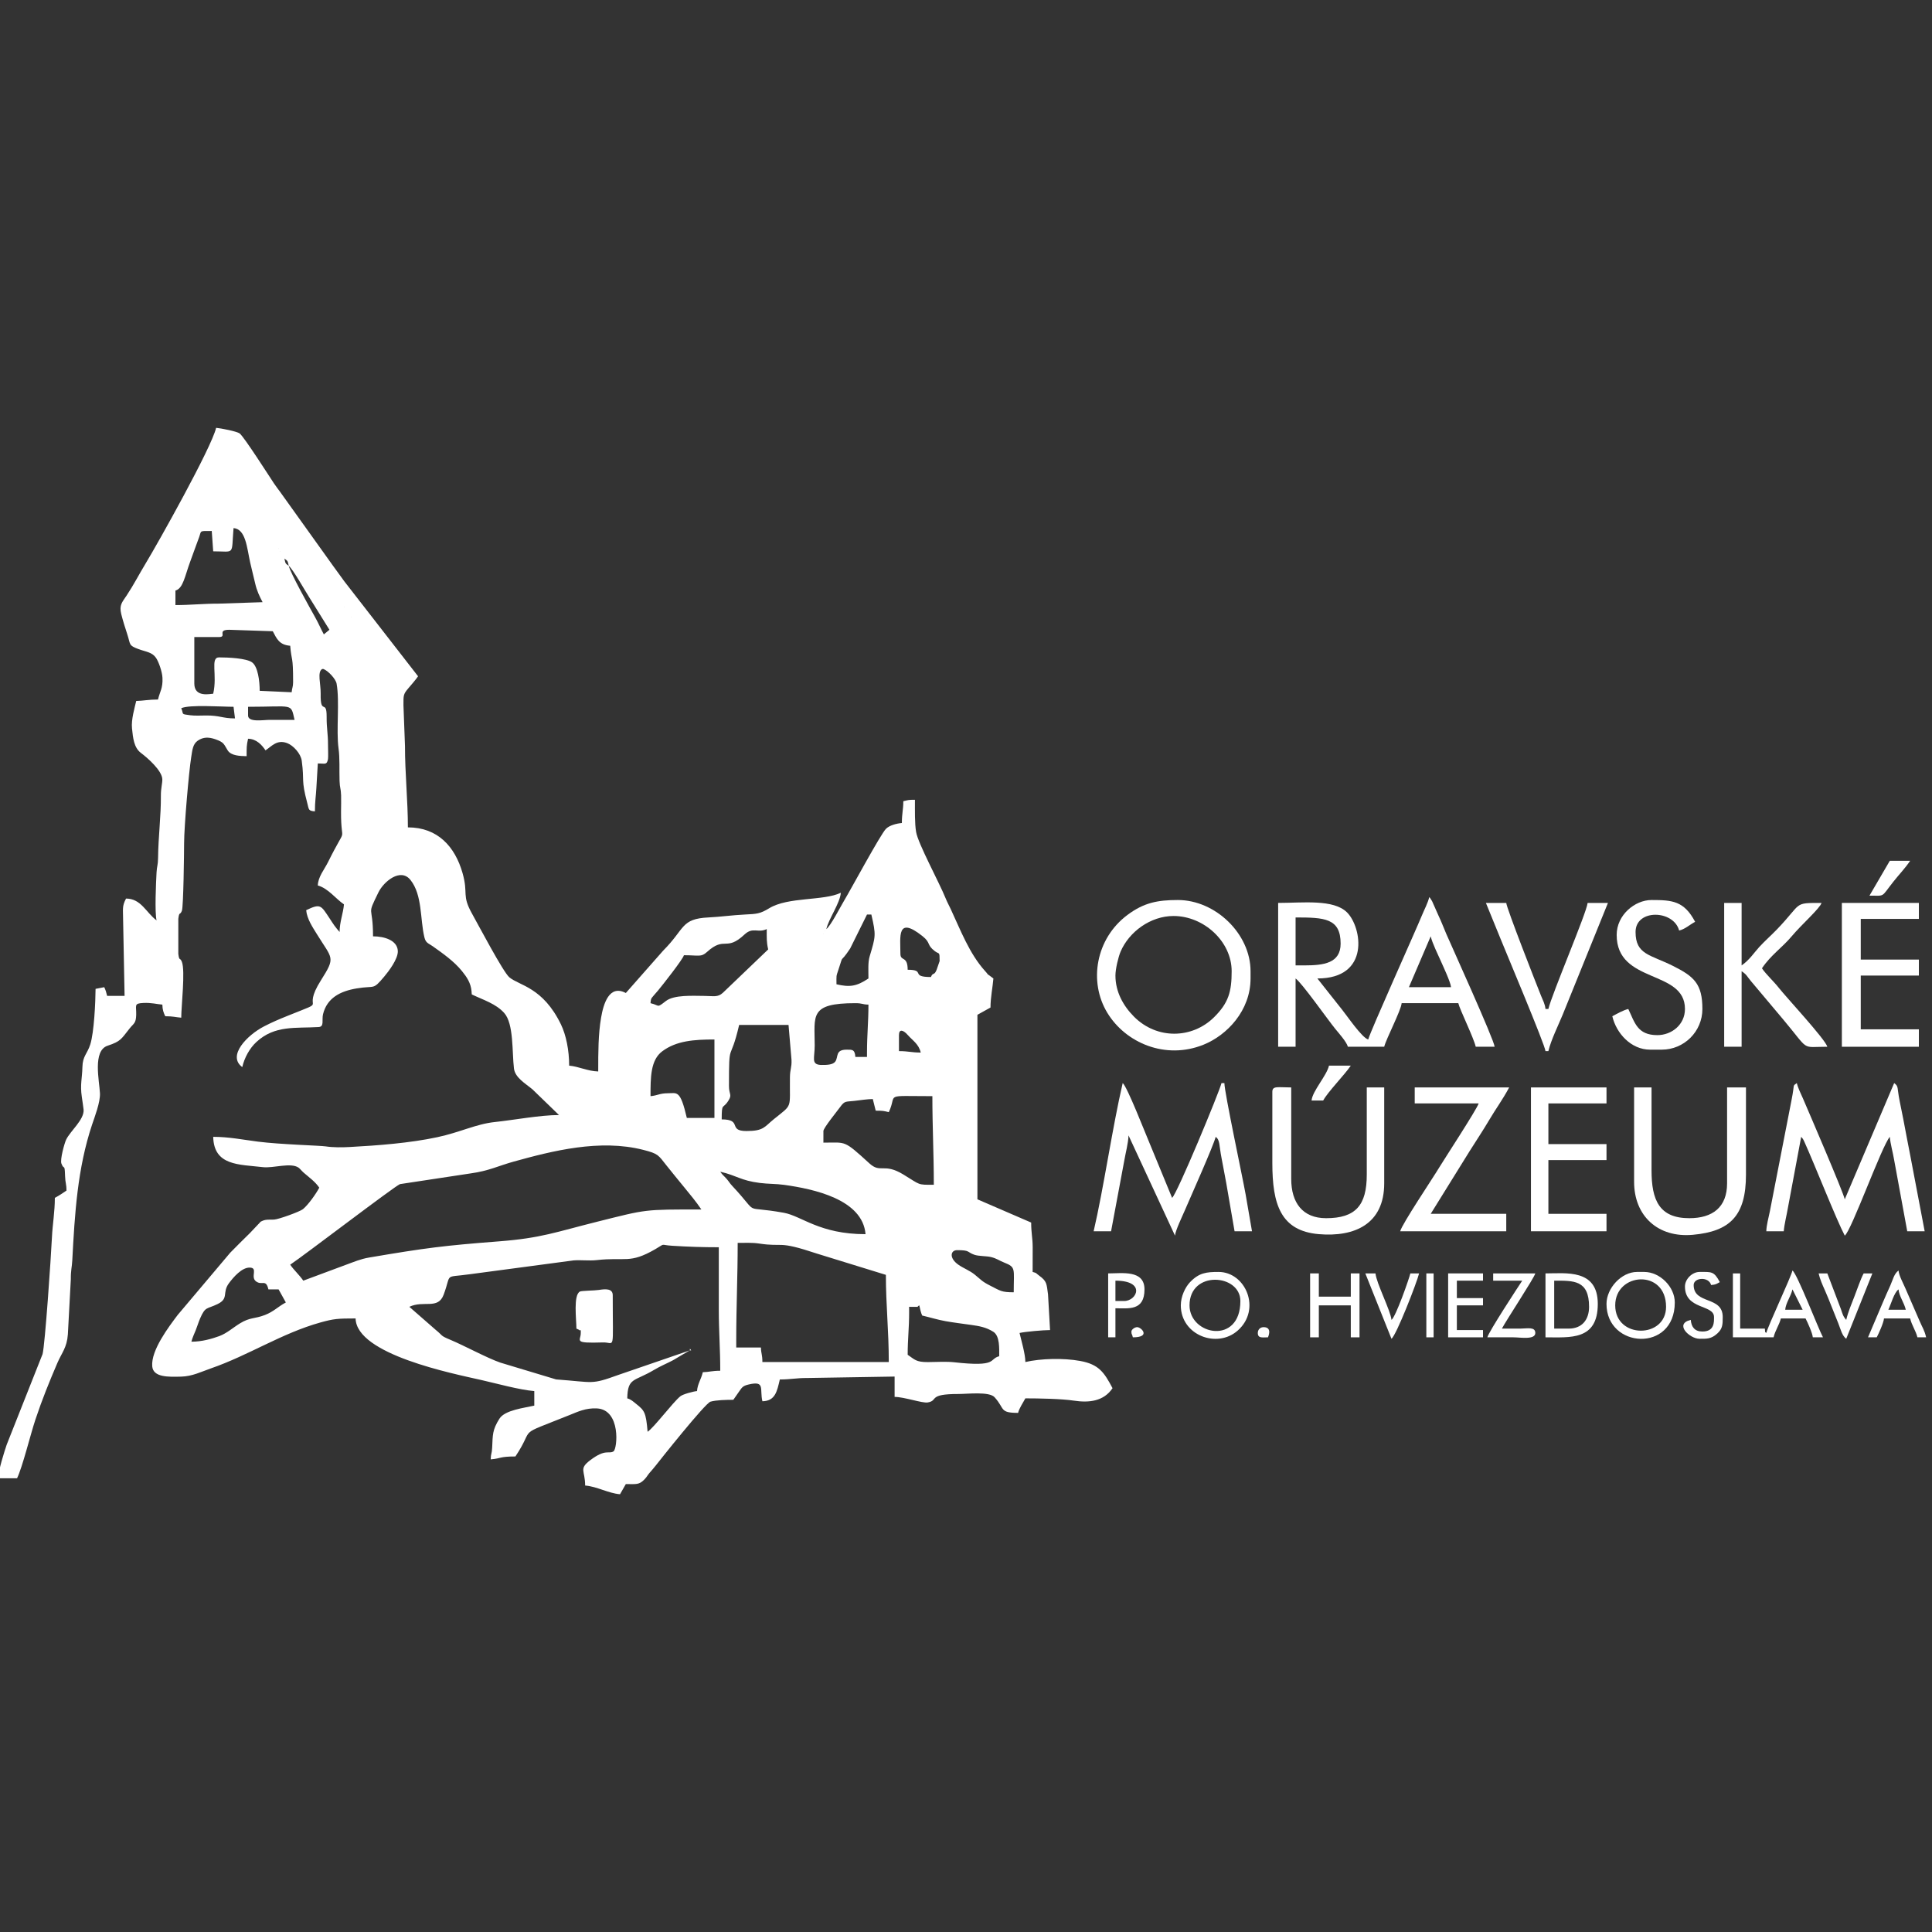 <?xml version="1.0" encoding="UTF-8" standalone="no"?>
<!-- Creator: CorelDRAW 2019 (64-Bit) -->
<svg xmlns:inkscape="http://www.inkscape.org/namespaces/inkscape" xmlns:sodipodi="http://sodipodi.sourceforge.net/DTD/sodipodi-0.dtd" xmlns="http://www.w3.org/2000/svg" xmlns:svg="http://www.w3.org/2000/svg" xml:space="preserve" width="100" height="100" version="1.1" style="clip-rule:evenodd;fill-rule:evenodd;image-rendering:optimizeQuality;shape-rendering:geometricPrecision;text-rendering:geometricPrecision" viewBox="0 0 2645.833 2645.833" id="svg73" sodipodi:docname="logo-oravske-muzeum-b.svg" inkscape:version="1.1.1 (3bf5ae0d25, 2021-09-20)">
 <rect x="0" y="0" width="2645.833" height="2645.833" fill="#333333" stroke="none"/>
 <defs id="defs4">
  <style type="text/css" id="style2">
   <![CDATA[
    .fil0 {fill:#020202}
   ]]>
  </style>
 </defs>
 <g id="Vrstva_x0020_1" inkscape:label="Vrstva 1" inkscape:groupmode="layer">
  <g id="_2188613043296" transform="matrix(0.235,0,0,0.235,-1183.249,-1911.887)" style="fill:#ffffff">
   <path class="fil0" d="m 10333.09,15785.13 v -33.87 c 76.26,0 35.62,3.26 59.27,-8.46 4.7,20.17 8.92,42.57 16.93,59.26 45.07,10.5 91.29,24.97 136.46,32.88 50.89,8.91 93.57,13.88 147.77,21.56 49.19,6.97 87.02,13.37 129.58,39.76 39.42,24.44 34.93,98.39 34.93,142.87 -62.46,16.68 -4.94,64.16 -263.71,35.1 -43.24,-4.85 -106.31,-1.16 -151.52,-0.88 -70.61,0.45 -77.63,-15.54 -118.17,-42.69 0,-92.14 8.46,-152.33 8.46,-245.53 z M 9325.56,15946 c 0,-198.89 8.47,-368.76 8.47,-567.27 40.92,0 84.39,-2.33 123.42,3.57 151.45,22.92 102.11,-19.83 338.96,58.98 l 401.22,123.72 c 0,175.69 16.93,323.08 16.93,508 h -736.6 c 0,-45.08 -7.64,-47.36 -8.47,-84.67 h -143.93 z m -270.93,59.26 -415.95,142.86 c -162.4,58.7 -139,42.58 -362.75,26.24 l -325.32,-98.02 c -77.95,-27.08 -210.66,-99.31 -290.62,-132.71 -62.97,-26.31 -41.25,-22.19 -85.79,-58.14 l -153.64,-134.23 c 83.11,-39.87 166.85,18.34 200.05,-70.88 48.24,-129.6 -2.52,-97.31 151.98,-118.96 l 605.14,-80.66 c 42.92,-3.43 91.17,3.12 133.79,-1.67 170.1,-19.09 191.73,23.36 342.58,-63.87 63.11,-36.49 22.77,-24.51 98.66,-19.74 93.81,5.89 176.01,8.65 271.2,8.65 0,121.36 0,242.71 0,364.07 0,125.82 8.47,225.87 8.47,355.6 -48.61,0 -64.69,7.64 -101.6,8.46 -9.97,42.79 -30.22,66.2 -33.87,110.07 -22.75,1.89 -82.13,18.19 -96.9,30.1 -43.93,35.44 -152.37,181.12 -190.97,206.97 -9.46,-113.7 -18.61,-124.09 -66.42,-162.18 -17.45,-13.9 -30.51,-26.79 -52.11,-32.56 2.74,-122.88 40.09,-96.37 155.97,-165.76 35.89,-21.49 71.49,-35.98 106.61,-54.26 20.4,-10.62 27.04,-16.63 48.02,-28.17 z m -2904.07,-50.8 c 5.28,-22.65 17.1,-46.67 25.48,-67.65 8.64,-21.63 16.09,-46.75 25.24,-67.89 30.95,-71.58 38.93,-52.89 102.29,-83.98 66.98,-32.87 24.6,-65.42 65.45,-120.82 27.05,-36.7 75.26,-91.46 120.2,-91.46 52.83,0 2.79,54.4 38.07,80.47 35.33,26.11 57.32,-16.49 72,46.53 h 59.27 c 14.07,26.59 27.7,48.56 42.33,76.2 -46.11,24.4 -69.76,52.85 -121.74,73 -61.75,23.93 -85.51,12.06 -145.77,48.95 -40.41,24.74 -76.66,58.1 -120.58,74.16 -43.47,15.9 -100.72,32.49 -162.24,32.49 z m 4461.93,-533.4 c 76.9,0 55.47,10.54 100.31,26.69 24.87,8.96 71.18,7.08 96.73,13.34 35.88,8.81 44.87,19.32 77.71,32.36 69.82,27.74 55.45,34.86 55.45,173.15 -71.7,0 -76.55,-8.02 -138.43,-39.37 -47.63,-24.15 -52.46,-34.14 -88.77,-63.63 -29.3,-23.79 -65.36,-36.81 -94.99,-57.42 -55.96,-38.9 -46.16,-85.12 -8.01,-85.12 z m -3810,177.8 c -20.92,-31.23 -56.42,-63.6 -76.2,-93.13 86.82,-58.14 603.33,-453.76 639.62,-469.51 l 411.73,-62.41 c 107.25,-14.74 161.51,-44.1 252.49,-69.24 223.7,-61.83 500.35,-132.55 753.76,-67.91 89.01,22.71 86.9,30.06 136.38,92.22 35.17,44.2 66.34,81.99 102.44,126.17 35.2,43.08 69.6,84.07 99.65,128.95 -338.24,0 -315.07,-1.64 -606.21,71.12 -244.15,61.03 -326.01,95.45 -571.3,114.5 -324.55,25.21 -426.56,37.91 -760.37,94.76 -48.26,8.22 -88.08,25.61 -128.98,40.36 z m 2429.94,-635 c 98.84,23.03 118.06,51.28 230.8,65.54 50.61,6.39 94.1,4.51 141.3,11.09 170.25,23.75 457.6,83.6 474.56,287.44 -268.35,0 -371.35,-105.79 -476.38,-124.75 -255.17,-46.05 -130.76,24.68 -300.5,-156.7 -17.15,-18.33 -17.83,-24.17 -33.94,-42.26 -15.94,-17.89 -22.57,-20.53 -35.84,-40.36 z m 601.13,-237.06 c 0,-17.72 81.4,-117.46 97.43,-139.64 27.14,-37.52 31.9,-30.08 82.61,-35.92 36.7,-4.23 76.9,-10.71 107.83,-10.71 5.42,23.28 11.51,44.45 16.93,67.73 42.54,0 43.92,0.95 76.2,8.47 52.73,-109.9 -40.07,-93.13 254,-93.13 0,182.06 8.47,334.82 8.47,516.46 -97.5,0 -74.87,2.68 -177.31,-59.76 -114.85,-70.02 -132.22,-4.84 -197.81,-64.65 -152.45,-138.99 -133.89,-121.12 -268.35,-121.12 z m -1007.53,-203.2 c 0,-109.15 -0.15,-210.41 68.61,-261.59 82.48,-61.4 184.85,-68.61 303.92,-68.61 v 457.2 h -160.87 c -38.63,-165.84 -56.92,-143.94 -110.06,-143.94 -48.53,0 -60.55,13.52 -101.6,16.94 z m 558.8,203.2 c -110.63,0 -20.54,-67.74 -143.94,-67.74 0,-103.75 6.59,-54.83 40.86,-112.22 20.05,-33.58 1.48,-32.26 1.48,-82.51 0,-276.19 5.18,-123.48 59.26,-355.6 h 287.87 l 17.31,203.5 c 1.85,44.44 -8.6,53.63 -9.18,100.96 -2.32,188.98 18.12,153.88 -93.99,244.68 -55.5,44.96 -58.34,68.93 -159.67,68.93 z m 889,-558.8 c 0,-37.05 24.72,-31.15 51.18,-0.97 28.67,32.71 64.14,52.44 75.82,102.57 -53.71,0 -70.69,-8.47 -127,-8.47 z m -186.27,101.6 v 25.4 h -67.73 c -3.63,-43.62 -16.15,-42.34 -50.8,-42.34 -67.7,0 -46.92,42.39 -66.16,69.32 -13.63,19.09 -49.53,20.19 -81,19.78 -1.88,-0.02 -4.4,-0.05 -6.1,-0.18 -54.9,-4.33 -32.81,-41.09 -32.92,-114.18 -0.29,-173.89 -32.22,-245.67 236.98,-245.67 42.55,0 37.91,7.61 76.2,8.47 0,103.26 -8.47,175.25 -8.47,279.4 z m 194.73,-575.74 c 0,-98.39 -22.51,-223.12 128.42,-103.02 51.27,40.8 21.95,49.28 72.76,88.11 25.14,19.22 27.42,-1.56 27.42,57.25 l -17.37,50.36 c -15.1,38.07 -21.06,12.14 -33.43,42.77 -123.53,0 -27.61,-42.33 -135.46,-42.33 0,-83.92 -42.34,-47.08 -42.34,-93.14 z m -1456.26,287.87 c 2.91,-34.99 2.89,-24.46 44.28,-74.25 24.23,-29.14 143.93,-180.75 150.45,-205.15 87.46,0 99.87,12.34 133.86,-18.54 105.58,-95.91 110.02,-0.03 219.34,-102.39 48.91,-45.8 77.61,-6.62 129.4,-31.47 0,53.07 -1.51,75.7 8.47,118.53 l -263.88,252.6 c -30.37,28.1 -54.13,18.68 -108.63,18.36 -67.75,-0.39 -176.16,-7.28 -224.08,30.04 -55.09,42.89 -33.66,25.21 -89.21,12.27 z m 1270,-143.93 c -68.46,45.84 -108.35,52.02 -186.27,33.86 0,-55.6 -3.13,-40.99 12.61,-88.99 31.85,-97.12 1.88,-21.51 67.01,-119.25 l 98.18,-198.16 h 25.4 c 28.44,122.08 24.81,126.76 -9.94,244.07 -10.54,35.58 -6.99,80.62 -6.99,128.47 z m -262.47,-262.47 2.53,2.52 c -0.17,-0.16 -3.37,-1.68 -2.53,-2.52 z m 8.47,-16.93 2.52,2.52 c -0.16,-0.16 -3.37,-1.68 -2.52,-2.52 z m -3894.67,-59.27 z m 533.4,-1193.8 v -50.8 c 267.41,0 247.69,-23.54 270.93,76.2 -47.98,0 -95.96,-0.03 -143.93,0 -39.56,0.03 -127,15.93 -127,-25.4 z M 6091.29,12263 c 46.31,-22.22 234.27,-8.47 304.8,-8.47 l 8.47,67.73 c -73.43,0 -88.27,-17.73 -169.23,-17.03 -28.53,0.24 -64.12,2.26 -91.76,-1.38 -58.04,-7.64 -35.81,-4 -52.28,-40.85 z m 1143,-321.74 z m 0,0 -8.47,-8.46 z m -16.93,-25.4 8.46,16.94 z m 0,0 -8.47,-8.46 z m -8.47,-8.46 z m -16.93,-25.4 z m 0,0 z m -16.94,-25.4 z m 0,0 -8.46,-8.47 z m -8.46,-8.47 z m -16.94,-25.4 z m -778.93,-16.93 254,8.46 c 23.63,44.66 37.91,79.37 101.6,84.67 8.08,97.11 16.93,50.2 16.93,211.67 0,29.19 -6.26,32.78 -8.46,59.26 l -186.27,-8.46 c 0,-56.93 -10.35,-142.22 -45.28,-166.39 -33.71,-23.31 -136.29,-28.35 -191.79,-28.35 -52.67,0 -8.42,102.47 -33.86,211.67 -17.2,0.38 -110.07,24.08 -110.07,-59.27 v -270.93 h 143.93 c 48.99,0 -14.5,-42.33 59.27,-42.33 z m 778.93,16.93 z m -25.4,-33.87 z m 0,0 z m -16.93,-25.4 z m 0,0 z m -25.4,-33.86 2.53,2.52 c -0.17,-0.16 -3.37,-1.68 -2.53,-2.52 z m -16.93,-25.4 z m 0,0 z m -25.4,-33.87 2.52,2.52 c -0.16,-0.16 -3.36,-1.68 -2.52,-2.52 z m -982.14,-8.47 v -84.66 c 45.27,-12.09 55.16,-85.85 85.89,-168.11 10.77,-28.81 21.66,-60.32 33.87,-93.14 6.48,-17.42 9.93,-26.53 18.23,-49.5 14.33,-39.7 -1.39,-36.39 73.68,-36.39 l 8.47,118.54 c 129.71,0 105.03,26.79 118.53,-135.47 70.9,5.9 77.83,112.85 96.71,199.63 9.78,44.97 20.11,81.28 29.4,122.99 9.38,42.11 25.84,76.32 43.22,109.18 l -254,8.47 c -95.88,0 -165.86,8.46 -254,8.46 z m 660.4,-228.6 c 22.76,16.68 97.72,149.8 120.19,184.61 l 116.88,187.93 -32.56,26.84 c -18.04,-33.06 -30.83,-64.12 -49.39,-97.29 -33.79,-60.36 -145.21,-259.58 -155.12,-302.09 z m -25.4,-42.33 c 20.73,15.19 18.23,11.52 25.4,42.33 -20.72,-15.18 -18.22,-11.52 -25.4,-42.33 z m -8.46,-16.93 8.46,16.93 z m 0,0 z m -16.94,-25.4 2.53,2.52 c -0.17,-0.16 -3.37,-1.68 -2.53,-2.52 z m -8.46,-16.94 2.52,2.53 c -0.16,-0.17 -3.36,-1.68 -2.52,-2.53 z m -711.2,2167.47 c -60.47,-44.3 -89.39,-127 -177.8,-127 -24.14,45.63 -17.11,60.88 -16.95,126.99 l 8.48,440.28 h -101.6 c -4.78,-20.53 -8.86,-33.98 -16.93,-50.8 l -50.52,9.75 c -0.44,75.92 -8.61,253.7 -30.84,323.76 -17.67,55.7 -44.39,67.01 -45.85,131.94 -1.49,66.27 -14.08,101.9 -3.56,173.32 2.77,18.83 9.9,67.2 10.49,75.2 4.31,57.63 -76.55,123.07 -101.3,173.58 -10.32,21.07 -36.82,116.73 -27.99,140.28 15.8,42.1 18.7,-5.54 21.28,72.52 1.41,42.81 8.15,44 8.15,84.98 -23.57,15.79 -41.59,28.5 -67.73,42.33 0,81.13 -13.37,155.28 -16.86,228.67 -5.72,120.1 -40.48,629.34 -54.72,681.89 l -208.93,527.67 c -13.34,39.46 -48.65,149.02 -49.69,195.84 h 110.07 c 32.03,-66.75 77.72,-254.29 106.87,-341.86 39.05,-117.33 80.87,-219.99 127.74,-329.46 25.72,-60.05 55.89,-89.23 61.39,-167.21 l 17.26,-321.4 c -0.59,-51.99 6.36,-69.21 8.51,-110.03 14.29,-271.38 29.96,-534.91 115.3,-790.63 14.89,-44.61 48.41,-130.83 45.96,-182.72 -3.39,-71.88 -44.01,-247.93 44.42,-277.23 78.16,-25.9 79.2,-38.97 128.2,-100.41 24.4,-30.59 37.34,-29.39 38.59,-79.94 1.36,-55.33 -15.02,-66.1 41.34,-68.84 47.38,-2.3 76.5,6.72 111.08,9.6 0.7,31.07 6.95,46.92 16.94,67.73 47.04,0 58.43,5.58 93.13,8.47 0,-66.85 24.23,-273.58 3.7,-325.43 -11.33,-28.63 -15.27,-1.18 -20.75,-46.98 v -203.45 c 5.48,-45.8 9.42,-18.36 20.75,-46.98 9.33,-23.56 12.87,-341.74 12.94,-393.45 0.14,-100.22 28.31,-420.91 41.25,-500.62 6.79,-41.78 8.81,-77.05 38.19,-97.33 32,-22.09 64.18,-21.97 103.55,-8.03 51.26,18.16 47.66,27.54 71.11,64.59 20.14,31.82 72.27,32.83 110.26,33.68 0,-49.19 -0.63,-62.56 8.47,-101.6 49.82,1.11 81.16,37.21 101.6,67.73 36.98,-24.76 66.9,-64.57 126.25,-42.22 35.63,13.41 79.22,61.12 84.79,102.11 16.8,123.82 -5.32,105.65 32.27,247.13 10.26,38.61 5.02,45.29 44.55,48.58 0,-57.81 6.18,-90.25 8.5,-135.44 l 8.44,-143.96 c 43.11,0 51.96,10.51 59.38,-25.28 2.11,-10.18 -0.03,-69.62 0.01,-84.89 0.16,-64.77 -8.41,-94.04 -7.97,-161.38 0.69,-107.1 -37.03,-4.73 -34.75,-134.59 1.03,-58.18 -21.36,-126.79 8.73,-144.19 l 7.2,-0.11 c 28.14,10.7 71.96,57.99 76.87,85.37 18.84,105 -3.3,271.02 11.37,378.09 7.94,57.91 3.83,120.12 5.88,188.86 1.25,41.79 7.77,42.32 9.02,84.11 0.9,30.14 -0.21,63.1 -0.39,93.52 -1.24,213.49 42.51,56.89 -76.15,296.16 -20.63,41.59 -58.09,85.64 -59.2,135.53 59.84,15.98 105.32,78.54 152.4,110.07 -4.31,51.78 -25.4,102.83 -25.4,160.86 -10.58,-12.17 -19.22,-21.93 -30.4,-37.33 -11.58,-15.96 -16.84,-25.22 -27.1,-40.64 -51.64,-77.6 -52.62,-89.63 -137.24,-49.03 4.25,51.05 39.13,101.85 62.84,140.36 89.58,145.5 110.37,130.56 23.47,267.68 -122.52,193.29 59.8,105.15 -191.56,206.38 -54.63,22 -93.01,38.31 -140.41,62.79 -97.99,50.6 -216.51,171.51 -126.87,237.19 12.46,-53.49 41.82,-108.77 82.37,-146.23 107.4,-99.22 227.98,-78.91 362.9,-87.15 34.13,-2.09 17.22,-41.59 25.4,-74.86 23.22,-94.45 99.68,-134.23 196.8,-150.35 109.97,-18.26 91,12.59 159.81,-68.8 23.98,-28.37 81.6,-102.72 79.22,-149.72 -3.13,-61.73 -77.91,-84.89 -144.5,-84.89 0,-191.34 -39.78,-110.1 31.58,-256.29 30.49,-62.48 128.66,-145.1 186.77,-72.13 69.95,87.83 55.41,228.4 80.97,333.91 8.37,34.58 23.38,34.34 49.01,52.58 58.5,41.64 123.5,87.11 169.48,143.79 29.31,36.13 51.83,69.78 56.23,117.62 l 0.68,10.51 c 0.08,0.94 0.42,3.75 0.49,4.48 0.07,0.68 -0.08,2.92 0.53,4.2 67.21,32.25 139.85,53.58 188.56,107.77 56.57,62.94 45.41,227.99 57.04,323.96 6.48,53.44 67.92,88.02 107.5,121.1 l 154.9,149.9 c -109.18,0 -261.01,28.78 -374.08,40.79 -110.29,11.73 -201.09,59.66 -335,88.34 -159.27,34.11 -346.97,48.37 -510.08,57.18 -45.47,2.46 -96.93,2.97 -140.41,-3.61 -33.27,-5.04 -265.97,-11.11 -395.54,-27.8 -88.37,-11.38 -169.76,-27.9 -259.96,-27.9 3.77,169.35 150.37,160.44 289.16,176.62 61.81,7.21 162.11,-28.76 208.48,3.07 6.41,4.4 20.53,21.36 29.86,29.42 31.02,26.79 67.34,52.54 90.56,87.23 -19,35.92 -63.87,99.43 -95.06,125.06 -17.39,14.29 -139.24,58.73 -167.83,60.78 -23.2,1.66 -46.15,-2.78 -68.64,7.56 -16.36,7.52 -7.52,3.18 -19.16,14.7 -20.06,19.85 -33.32,36.24 -53.59,56.48 -39.91,39.86 -75.4,73.54 -114.47,114.13 l -306.15,362.71 c -51.51,68.34 -156.38,205.69 -148.54,299.44 5.46,65.33 94.76,62.1 169.43,60.15 64.78,-1.69 117.26,-28.88 172.28,-47.89 219.97,-75.99 413.44,-204.99 638.29,-267.64 77.68,-21.64 100.99,-23.48 205.11,-23.48 4.68,210.1 566.82,321.15 733.24,358.96 87.08,19.79 221.21,57.13 308.16,64.37 v 84.67 c -58.05,13.52 -171.22,25.51 -203.18,76.22 -41.71,66.2 -38.68,93.67 -42.33,169.33 -1.83,37.96 -7.66,30.65 -8.49,67.71 62.18,-5.17 49.85,-16.93 143.94,-16.93 122.14,-182.41 -9.2,-110.85 316.88,-241.91 46.7,-18.77 92.64,-41.25 157.35,-38.19 141.9,6.72 120.3,236.5 97.3,250.5 -28.3,17.21 -44.83,-17.17 -135.13,51.13 -68.51,51.82 -30,59.57 -30,147.8 70.49,5.87 133.99,45.04 203.2,50.8 l 33.86,-59.26 c 58.73,0 77.28,5.66 108.43,-27.04 15.54,-16.32 15.48,-21.14 29.66,-38.07 15.16,-18.11 19.17,-21.08 34.94,-41.27 25.52,-32.7 289.25,-364.8 320.39,-373.87 32.6,-9.51 92.82,-10.82 133.12,-10.82 11.77,-17.59 22.01,-32.27 34.74,-49.92 16.13,-22.39 19.89,-31.21 54.39,-39.33 98.25,-23.13 63.51,26.06 80.2,97.72 74.45,-1.66 85.09,-56.13 101.6,-127 64.84,0 94.35,-8.87 160.81,-8.53 l 508.06,-8.41 v 118.54 c 55.95,0 161.24,37.57 192.87,32.31 64.89,-10.79 -2.8,-49.52 179.66,-49.25 51.89,0.08 178.82,-15.46 209.89,18.72 61.55,67.7 27.3,91.35 137.24,91.35 6.2,-26.6 28.95,-59.36 42.34,-84.67 77.39,0 210.56,2.4 282.97,13.36 87.09,13.19 173.4,4.47 225.03,-72.62 -48.9,-92.41 -79.49,-138.65 -188.46,-158.68 -97.74,-17.96 -230.99,-14.35 -319.54,6.28 0,-45.64 -23.65,-125.48 -33.87,-169.34 32.75,-7.63 139.05,-16.93 177.8,-16.93 l -11.9,-208.24 c -8.54,-62.37 -6.32,-76.22 -51.77,-109.09 -23.01,-16.64 -10.53,-14.02 -37.93,-21.34 0,-48.06 0.36,-96.19 0.29,-144.22 -0.08,-54.96 -8.76,-81.87 -8.76,-143.64 l -313.26,-135.47 v -1075.27 c 26.58,-14.06 48.55,-27.7 76.2,-42.33 0,-58.38 12.57,-116.89 16.93,-169.33 l -29.03,-21.77 c -35.65,-34.31 25.82,27.87 -8.19,-8.74 -6.57,-7.07 -5.43,-6.35 -11.89,-13.52 -90.65,-100.46 -142.64,-238.18 -199.21,-359.59 -11.52,-24.71 -20.62,-40.34 -29.89,-63.24 -38.76,-95.67 -160.29,-317.88 -172.15,-386.65 -8.62,-49.96 -6.84,-124.87 -6.84,-187.89 -39.92,0 -37.88,1.51 -67.73,8.46 0,48.99 -8.47,70.44 -8.47,127 -30.69,2.56 -72.63,13.39 -92.92,34.09 -31.78,32.43 -204.02,352.32 -243.08,417.32 -22.54,37.52 -78.48,147.77 -104.27,166.66 14.1,-60.51 79.57,-150.43 84.67,-211.67 -101.16,48.54 -306.87,22.78 -417.63,90.37 -52.99,32.33 -72.61,33.13 -141.33,36.48 -72,3.5 -145.28,13.75 -211.67,16.93 -163.23,7.8 -136.16,64.9 -264.29,192.9 l -218.15,247.52 c -97.22,-51.44 -130.6,64.28 -144.14,143.73 -16.55,97.09 -16.72,198.18 -16.72,313.47 -61.22,-1.36 -113.84,-29.24 -169.34,-33.86 0,-89.5 -17.84,-178.22 -47.78,-240.09 -105.35,-217.62 -242.79,-226.05 -300.93,-274.8 -35.74,-29.96 -181.57,-307.15 -215.95,-368.25 -63.81,-113.42 -21.3,-115.05 -56.78,-239.56 -43.51,-152.7 -144.02,-265.84 -318.36,-265.84 0,-153.47 -17.29,-320.7 -16.94,-474.12 l -8.91,-237.14 c -0.4,-59.6 -0.56,-65.06 28.25,-99.13 18.18,-21.5 42.98,-49.4 56.87,-70.14 l -429.39,-552.75 c -24.93,-33.18 -42.79,-60.12 -67.68,-93.18 l -307.3,-429.31 c -12.57,-17.72 -22.01,-28.73 -35.61,-49.05 -24.56,-36.69 -174.83,-272.69 -199.99,-291.08 -16.23,-11.87 -109.64,-30.16 -136.9,-32.43 -26.99,115.85 -338.66,671.36 -411.17,791.1 -39,64.39 -69.18,124.07 -110.34,185.99 -25.79,38.81 -44.47,55.67 -31.34,108.46 9.8,39.42 23.99,83.69 35.23,117.87 19.77,60.09 5.59,64 66.08,86.32 42.29,15.59 78.43,17.11 101.4,51 15.64,23.07 35.7,80.32 37.44,115.59 3.03,61.51 -15.26,80.97 -25.97,126.94 -53.76,0 -87.35,7.58 -127,8.46 -9.36,40.2 -29.82,108.76 -24.56,159.46 5.76,55.57 10.88,112.45 52,143.31 37.46,28.13 123.31,102.28 124.71,153.8 0.61,22.68 -8.69,53.02 -8.38,93.59 0.91,121.73 -15.04,239.38 -16.43,364.58 -0.49,43.7 -6.82,46.59 -8.84,84.29 -3.45,64.2 -11.01,232.03 0.04,279.44 z" id="path7" style="fill:#ffffff"></path>
   <path class="fil0" d="m 13372.63,13592.26 c 9.31,39.98 42.43,106.31 59.03,144.17 13.17,30.03 57.06,122.82 59.5,152.17 h -245.53 z m -736.6,169.34 h -50.8 v -279.4 c 167.56,0 262.46,4.05 262.46,152.4 0,114.45 -98.34,127 -211.66,127 z m 372.53,431.8 c -36.75,-9.82 -125.06,-140.25 -150.45,-171.28 l -145.88,-184.32 c 309.15,0 259.79,-297.6 173.06,-384.73 -78.4,-78.76 -258.97,-55.54 -401.66,-55.54 v 838.2 h 101.6 v -397.93 c 35.11,23.51 189.44,242.53 231.23,293.7 20.46,25.06 65.88,75.43 73.57,104.23 h 211.66 c 10.13,-43.47 98.06,-211.37 101.6,-254 h 330.2 c 8.81,37.78 88.97,199.78 101.6,254 h 110.07 c -3.47,-41.78 -252.96,-591.12 -281.83,-657.97 -16.52,-38.24 -27.7,-69.74 -45.54,-106.86 l -36.42,-82.11 c -0.91,-1.65 -2.12,-3.83 -3.06,-5.4 -0.94,-1.56 -2.34,-3.74 -3.28,-5.19 -10.2,-15.77 -3.49,-6.05 -10.87,-14.54 -7.89,33.86 -29.02,73.32 -41.11,102.82 -40.23,98.14 -304.33,683.32 -314.49,726.92 z" id="path9" style="fill:#ffffff"></path>
   <path class="fil0" d="m 15328.43,15311 h 101.6 c 3.55,-42.66 17.55,-96.23 24.26,-136.61 l 77.34,-413.73 c 10.36,11.92 11.23,12.72 19.62,31.19 55.67,122.58 186.14,453.37 234.38,544.55 38.77,-28.41 215.09,-521.24 262.47,-575.74 3.46,41.64 18.23,91.74 25.4,135.47 l 76.2,414.87 h 101.6 l -82.55,-433.92 c -15.12,-75.61 -28.47,-148.87 -42.24,-220.23 -7.71,-39.9 -13.3,-65.82 -21.26,-105.74 -15.72,-78.79 -4.5,-83.74 -31.75,-103.71 l -287.87,677.33 c -11.21,-48.13 -204.77,-497 -243.19,-586.55 -12.54,-29.25 -29.13,-60.4 -36.21,-90.78 -26.9,19.71 -11.31,0.94 -30.34,96.66 l -127,651.93 c -7.52,37.57 -19.66,79.26 -20.46,115.01 z" id="path11" style="fill:#ffffff"></path>
   <path class="fil0" d="m 11408.36,15311 h 101.6 l 77.34,-413.73 c 6.73,-40.5 23.28,-101.26 24.26,-145.07 l 270.93,584.2 c 2.5,-30.03 42.9,-113.56 56.92,-146.28 30.68,-71.6 168.87,-381.02 180.15,-429.46 25.83,18.93 19.03,47.38 34.66,126.21 9.25,46.64 17.27,93.09 26.82,142.52 l 48.59,281.61 h 101.6 l -37.44,-216.56 c -18.04,-101.18 -123.43,-594.07 -123.43,-647.04 h -16.93 c -11.31,48.51 -259.47,648.06 -287.87,668.86 l -138.35,-335.78 c -13.69,-30.63 -124.15,-314.5 -149.52,-333.08 -60,257.57 -110.57,611.38 -169.33,863.6 z" id="path13" style="fill:#ffffff"></path>
   <path class="fil0" d="m 11535.36,13820.86 c 0,-38.34 16.95,-108.87 29.99,-139.34 49.61,-115.96 174.33,-207.79 308.68,-207.79 176.33,0 338.66,148.43 338.66,321.73 0,118.55 -17.52,184.46 -103.46,269.07 -126.4,124.43 -331.53,130.79 -465.97,-4.44 -62.06,-62.42 -107.9,-144.13 -107.9,-239.23 z m 787.4,16.94 v -42.34 c 0,-218.11 -204.98,-414.86 -423.33,-414.86 -118.32,0 -198.18,15.36 -294.05,86.95 -185.21,138.32 -227.05,389.43 -117.45,570.08 106.48,175.51 338.59,275.53 560.48,186.22 137.57,-55.37 274.35,-198.97 274.35,-386.05 z" id="path15" style="fill:#ffffff"></path>
   <path class="fil0" d="m 14557.96,15023.13 c 0,198.28 138.7,327.03 342.26,308.47 216.22,-19.72 309.68,-109.98 309.68,-350.8 v -508 h -110.07 v 558.8 c 0,139.81 -84.82,203.2 -220.13,203.2 -175.49,0 -220.14,-105.47 -220.14,-279.4 v -482.6 h -101.6 z" id="path17" style="fill:#ffffff"></path>
   <path class="fil0" d="m 12449.76,14498.2 v 414.86 c 0,240.32 47.92,395.81 271.17,414.75 207.97,17.65 380.76,-58.54 380.76,-296.21 v -558.8 h -101.6 v 508 c 0,178.93 -64.79,254 -237.06,254 -137.47,0 -203.2,-90.8 -203.2,-228.6 v -533.4 c -77.57,0 -110.07,-10.73 -110.07,25.4 z" id="path19" style="fill:#ffffff"></path>
   <path class="fil0" d="m 15082.9,14235.73 h 101.6 v -440.27 c 30.88,20.68 30.24,28.97 53.42,56.65 l 189.49,225.37 c 157.26,187.12 99.14,158.25 256.62,158.25 -11.64,-43.58 -243.37,-292.64 -282.98,-343.55 -29.07,-37.36 -74.55,-78.6 -98.02,-113.65 52.49,-78.39 117.04,-119.07 175.3,-188.76 54.46,-65.15 163.7,-161.8 171.83,-192.24 -167.57,0 -109.56,-1.79 -260.18,154.69 -34.85,36.21 -68.1,64.8 -101.87,101.32 -28.71,31.04 -58.85,78.08 -103.61,108.06 v -364.07 h -101.6 z" id="path21" style="fill:#ffffff"></path>
   <polygon class="fil0" points="16217.43,13727.73 15878.76,13727.73 15878.76,13490.66 16217.43,13490.66 16217.43,13397.53 15768.7,13397.53 15768.7,14235.73 16217.43,14235.73 16217.43,14134.13 15878.76,14134.13 15878.76,13820.86 16217.43,13820.86 " id="polygon23" style="fill:#ffffff"></polygon>
   <path class="fil0" d="m 13279.49,14565.93 h 372.54 c -8.28,30.99 -205.96,333.55 -229,372.14 -36.36,60.88 -218.68,332.04 -228.2,372.93 h 618.07 v -101.6 h -440.27 l 226.96,-365.71 c 38.98,-61.95 76.82,-118.32 114.41,-181.93 39.59,-67.01 79.56,-120.41 115.83,-188.96 h -550.34 z" id="path25" style="fill:#ffffff"></path>
   <polygon class="fil0" points="14397.1,14803 14058.43,14803 14058.43,14565.93 14397.1,14565.93 14397.1,14472.8 13956.83,14472.8 13956.83,15311 14397.1,15311 14397.1,15209.4 14058.43,15209.4 14058.43,14896.13 14397.1,14896.13 " id="polygon27" style="fill:#ffffff"></polygon>
   <path class="fil0" d="m 14456.36,13583.8 c 0,287.52 397.94,199.73 397.94,431.8 0,91.56 -77.6,152.4 -160.87,152.4 -117.22,0 -131.74,-74.06 -169.33,-152.4 -29.46,6.86 -67.63,28.83 -93.14,42.33 23.02,98.8 108.75,194.73 220.14,194.73 h 67.73 c 129.82,0 237.07,-104.99 237.07,-237.06 0,-146.53 -48.72,-189.69 -172.06,-251.28 -132.52,-66.18 -217.41,-65.18 -217.41,-197.46 0,-135.41 221.69,-129.48 254,-8.46 34.8,-8.11 61.15,-33.88 93.13,-50.8 -64.56,-122.01 -133.32,-127 -254,-127 -97.86,0 -203.2,87.68 -203.2,203.2 z" id="path29" style="fill:#ffffff"></path>
   <path class="fil0" d="m 14041.5,14261.13 h 16.93 c 14.99,-64.36 59.4,-153.87 83.55,-212.78 l 263.58,-650.82 h -118.53 c -4.58,55.01 -208.31,530.96 -228.6,618.07 h -16.93 c -2.38,-28.52 -16.03,-52.62 -25.48,-76.13 -29.1,-72.41 -200.42,-509.38 -203.12,-541.94 h -118.54 l 85.88,210.46 c 24.86,62.3 258.12,615.45 261.26,653.14 z" id="path31" style="fill:#ffffff"></path>
   <path class="fil0" d="m 15480.83,15649.66 59.27,118.54 h -101.6 c 3.3,-39.74 32.61,-76.81 42.33,-118.54 z m -152.4,254 c -7.83,-10.35 -5.49,9.52 -8.47,-25.4 h -143.93 v -321.73 h -42.33 v 372.53 h 237.06 c 9.39,-40.3 33.69,-72.94 42.34,-110.06 h 143.93 c 10.77,20.35 40.21,84.52 42.33,110.06 h 59.27 c -28.9,-54.61 -149.66,-368.85 -177.8,-389.46 -9.58,41.1 -142.92,323.37 -152.4,364.06 z" id="path33" style="fill:#ffffff"></path>
   <path class="fil0" d="m 8394.23,15878.26 14.52,6.59 c 12.75,12.87 10.88,-13.54 10.88,18.81 0,47.15 -47.17,60.71 129.33,55.15 70.95,-2.24 56.93,64.87 56.93,-275.28 0,-39.54 -42.18,-36.88 -80.82,-30.56 -21.88,3.57 -100.2,4.36 -109.96,9.11 -39.99,19.42 -20.88,162.42 -20.88,216.18 z" id="path35" style="fill:#ffffff"></path>
   <path class="fil0" d="m 11967.16,15742.8 c 0,-205.74 296.33,-183.85 296.33,-25.4 0,257.69 -296.33,199.57 -296.33,25.4 z m -50.8,0 c 0,173.91 211.22,254.25 332.41,146.14 138.84,-123.85 45.05,-340.88 -112.28,-340.88 -71.53,0 -114.56,4.6 -167.64,60.96 -26.6,28.25 -52.49,81.54 -52.49,133.78 z" id="path37" style="fill:#ffffff"></path>
   <path class="fil0" d="m 14447.9,15742.8 c 0,-192.56 296.33,-214.32 296.33,8.46 0,185.7 -296.33,187.9 -296.33,-8.46 z m -50.8,-8.47 c 0,260.72 397.93,284.96 397.93,-8.47 0,-91.14 -86.66,-177.8 -177.8,-177.8 h -42.33 c -90.78,0 -177.8,94.44 -177.8,186.27 z" id="path39" style="fill:#ffffff"></path>
   <path class="fil0" d="m 14176.96,15878.26 h -84.66 v -279.4 c 112.52,0 203.2,-4.86 203.2,152.4 0,75.25 -41.2,127 -118.54,127 z m -135.46,50.8 c 142.87,0 304.8,19.93 304.8,-194.73 0,-205.45 -186.54,-177.8 -304.8,-177.8 z" id="path41" style="fill:#ffffff"></path>
   <polygon class="fil0" points="12957.76,15556.53 12906.96,15556.53 12906.96,15692 12720.69,15692 12720.69,15556.53 12669.89,15556.53 12669.89,15929.06 12720.69,15929.06 12720.69,15742.8 12906.96,15742.8 12906.96,15929.06 12957.76,15929.06 " id="polygon43" style="fill:#ffffff"></polygon>
   <path class="fil0" d="m 16098.9,15649.66 c 3.3,39.74 32.61,76.81 42.33,118.54 h -101.6 c 16.21,-33.79 32.6,-99 59.27,-118.54 z m -177.8,279.4 h 50.8 c 10.77,-20.35 40.2,-84.52 42.33,-110.06 h 152.4 c 9.39,40.3 33.68,72.94 42.33,110.06 h 50.8 c -10.21,-43.84 -22.44,-57.63 -38.76,-96.7 l -82.12,-188.82 c -13.02,-30.49 -37.5,-74.14 -39.98,-103.94 -26.09,19.11 -32.54,52.91 -47.91,87.55 -15.99,36.04 -31.11,68.31 -44.05,99.89 z" id="path45" style="fill:#ffffff"></path>
   <path class="fil0" d="m 13736.69,15598.86 h 169.34 c -20.59,30.76 -195.72,298.1 -203.2,330.2 50.8,0 101.6,-0.03 152.4,0 39.55,0.03 127,15.94 127,-25.4 0,-36.88 -45.37,-26.08 -84.52,-25.55 -36.67,0.5 -73.52,0.15 -110.21,0.15 27.55,-52.06 187.33,-294.03 194.73,-321.73 h -245.54 z" id="path47" style="fill:#ffffff"></path>
   <polygon class="fil0" points="13677.43,15700.46 13525.03,15700.46 13525.03,15598.86 13677.43,15598.86 13677.43,15556.53 13474.23,15556.53 13474.23,15929.06 13677.43,15929.06 13677.43,15886.73 13525.03,15886.73 13525.03,15742.8 13677.43,15742.8 " id="polygon49" style="fill:#ffffff"></polygon>
   <path class="fil0" d="m 14854.3,15632.73 c 0,136.84 169.33,103.76 169.33,177.8 0,28.2 3.91,84.67 -67.73,84.67 -44.32,0 -64.27,-26.06 -67.74,-67.74 -99.04,23.08 -5.98,110.07 50.8,110.07 41.92,0 67.76,2.22 104.29,-31.18 30.36,-27.75 31.18,-51.78 31.18,-95.82 0,-124.74 -169.33,-70.91 -169.33,-186.27 0,-44.02 87.97,-51.02 101.6,0 28.76,-2.39 30.99,-6.45 50.8,-16.93 -34.21,-64.64 -48.49,-59.27 -118.54,-59.27 -42.57,0 -84.66,42.1 -84.66,84.67 z" id="path51" style="fill:#ffffff"></path>
   <path class="fil0" d="m 11586.16,15717.4 h -50.8 v -118.54 c 179.39,0 125.81,118.54 50.8,118.54 z m -93.13,211.66 h 42.33 v -169.33 c 76.44,0 169.33,16.44 169.33,-110.07 0,-115.3 -131.2,-93.13 -211.66,-93.13 z" id="path53" style="fill:#ffffff"></path>
   <path class="fil0" d="m 13144.03,15937.53 c 28.63,-20.98 149.1,-330.51 160.86,-381 h -50.8 c -6.89,29.61 -84.43,252.15 -110.06,270.93 -4.4,-52.84 -88.45,-214.62 -93.14,-270.93 h -59.26 z" id="path55" style="fill:#ffffff"></path>
   <path class="fil0" d="m 15794.1,15937.53 152.4,-381 h -50.8 c -18.7,35.33 -36.92,90.92 -53.33,132.94 -17.33,44.4 -37.81,93.09 -48.27,137.99 -19.34,-22.24 -20.74,-33.45 -30.76,-62.37 l -79.31,-208.56 h -50.8 c 8.04,34.5 22.17,66.19 36.75,98.71 15.13,33.72 26.5,63.66 39.45,96.02 13.02,32.52 24.6,61.42 38.71,96.76 13.79,34.53 21.66,71.71 45.96,89.51 z" id="path57" style="fill:#ffffff"></path>
   <path class="fil0" d="m 12678.36,14549 h 67.73 c 26.17,-49.45 125.48,-150.35 160.87,-203.2 h -127 c -13.73,58.93 -97.03,148.23 -101.6,203.2 z" id="path59" style="fill:#ffffff"></path>
   <path class="fil0" d="m 15929.56,13355.2 c 93.68,0 65.54,11.87 139.04,-81.1 34.29,-43.37 68.47,-77.96 98.03,-122.1 h -118.53 z" id="path61" style="fill:#ffffff"></path>
   <polygon class="fil0" points="13389.56,15556.53 13347.23,15556.53 13347.23,15929.06 13389.56,15929.06 " id="polygon63" style="fill:#ffffff"></polygon>
   <path class="fil0" d="m 12365.09,15903.66 c 0,32.89 28.05,25.4 59.27,25.4 0.24,-0.99 27.85,-59.26 -25.4,-59.26 -19.82,0 -33.87,14.04 -33.87,33.86 z" id="path65" style="fill:#ffffff"></path>
   <path class="fil0" d="m 11628.49,15895.2 c 0,19.39 2.87,9.84 8.47,33.86 107.07,0 49.15,-59.26 25.4,-59.26 -16.35,0 -33.87,15.09 -33.87,25.4 z" id="path67" style="fill:#ffffff"></path>
   <polygon class="fil0" points="9054.63,16005.26 9063.09,16005.26 9056.04,15995.39 " id="polygon69" style="fill:#ffffff"></polygon>
  </g>
 </g>
</svg>
